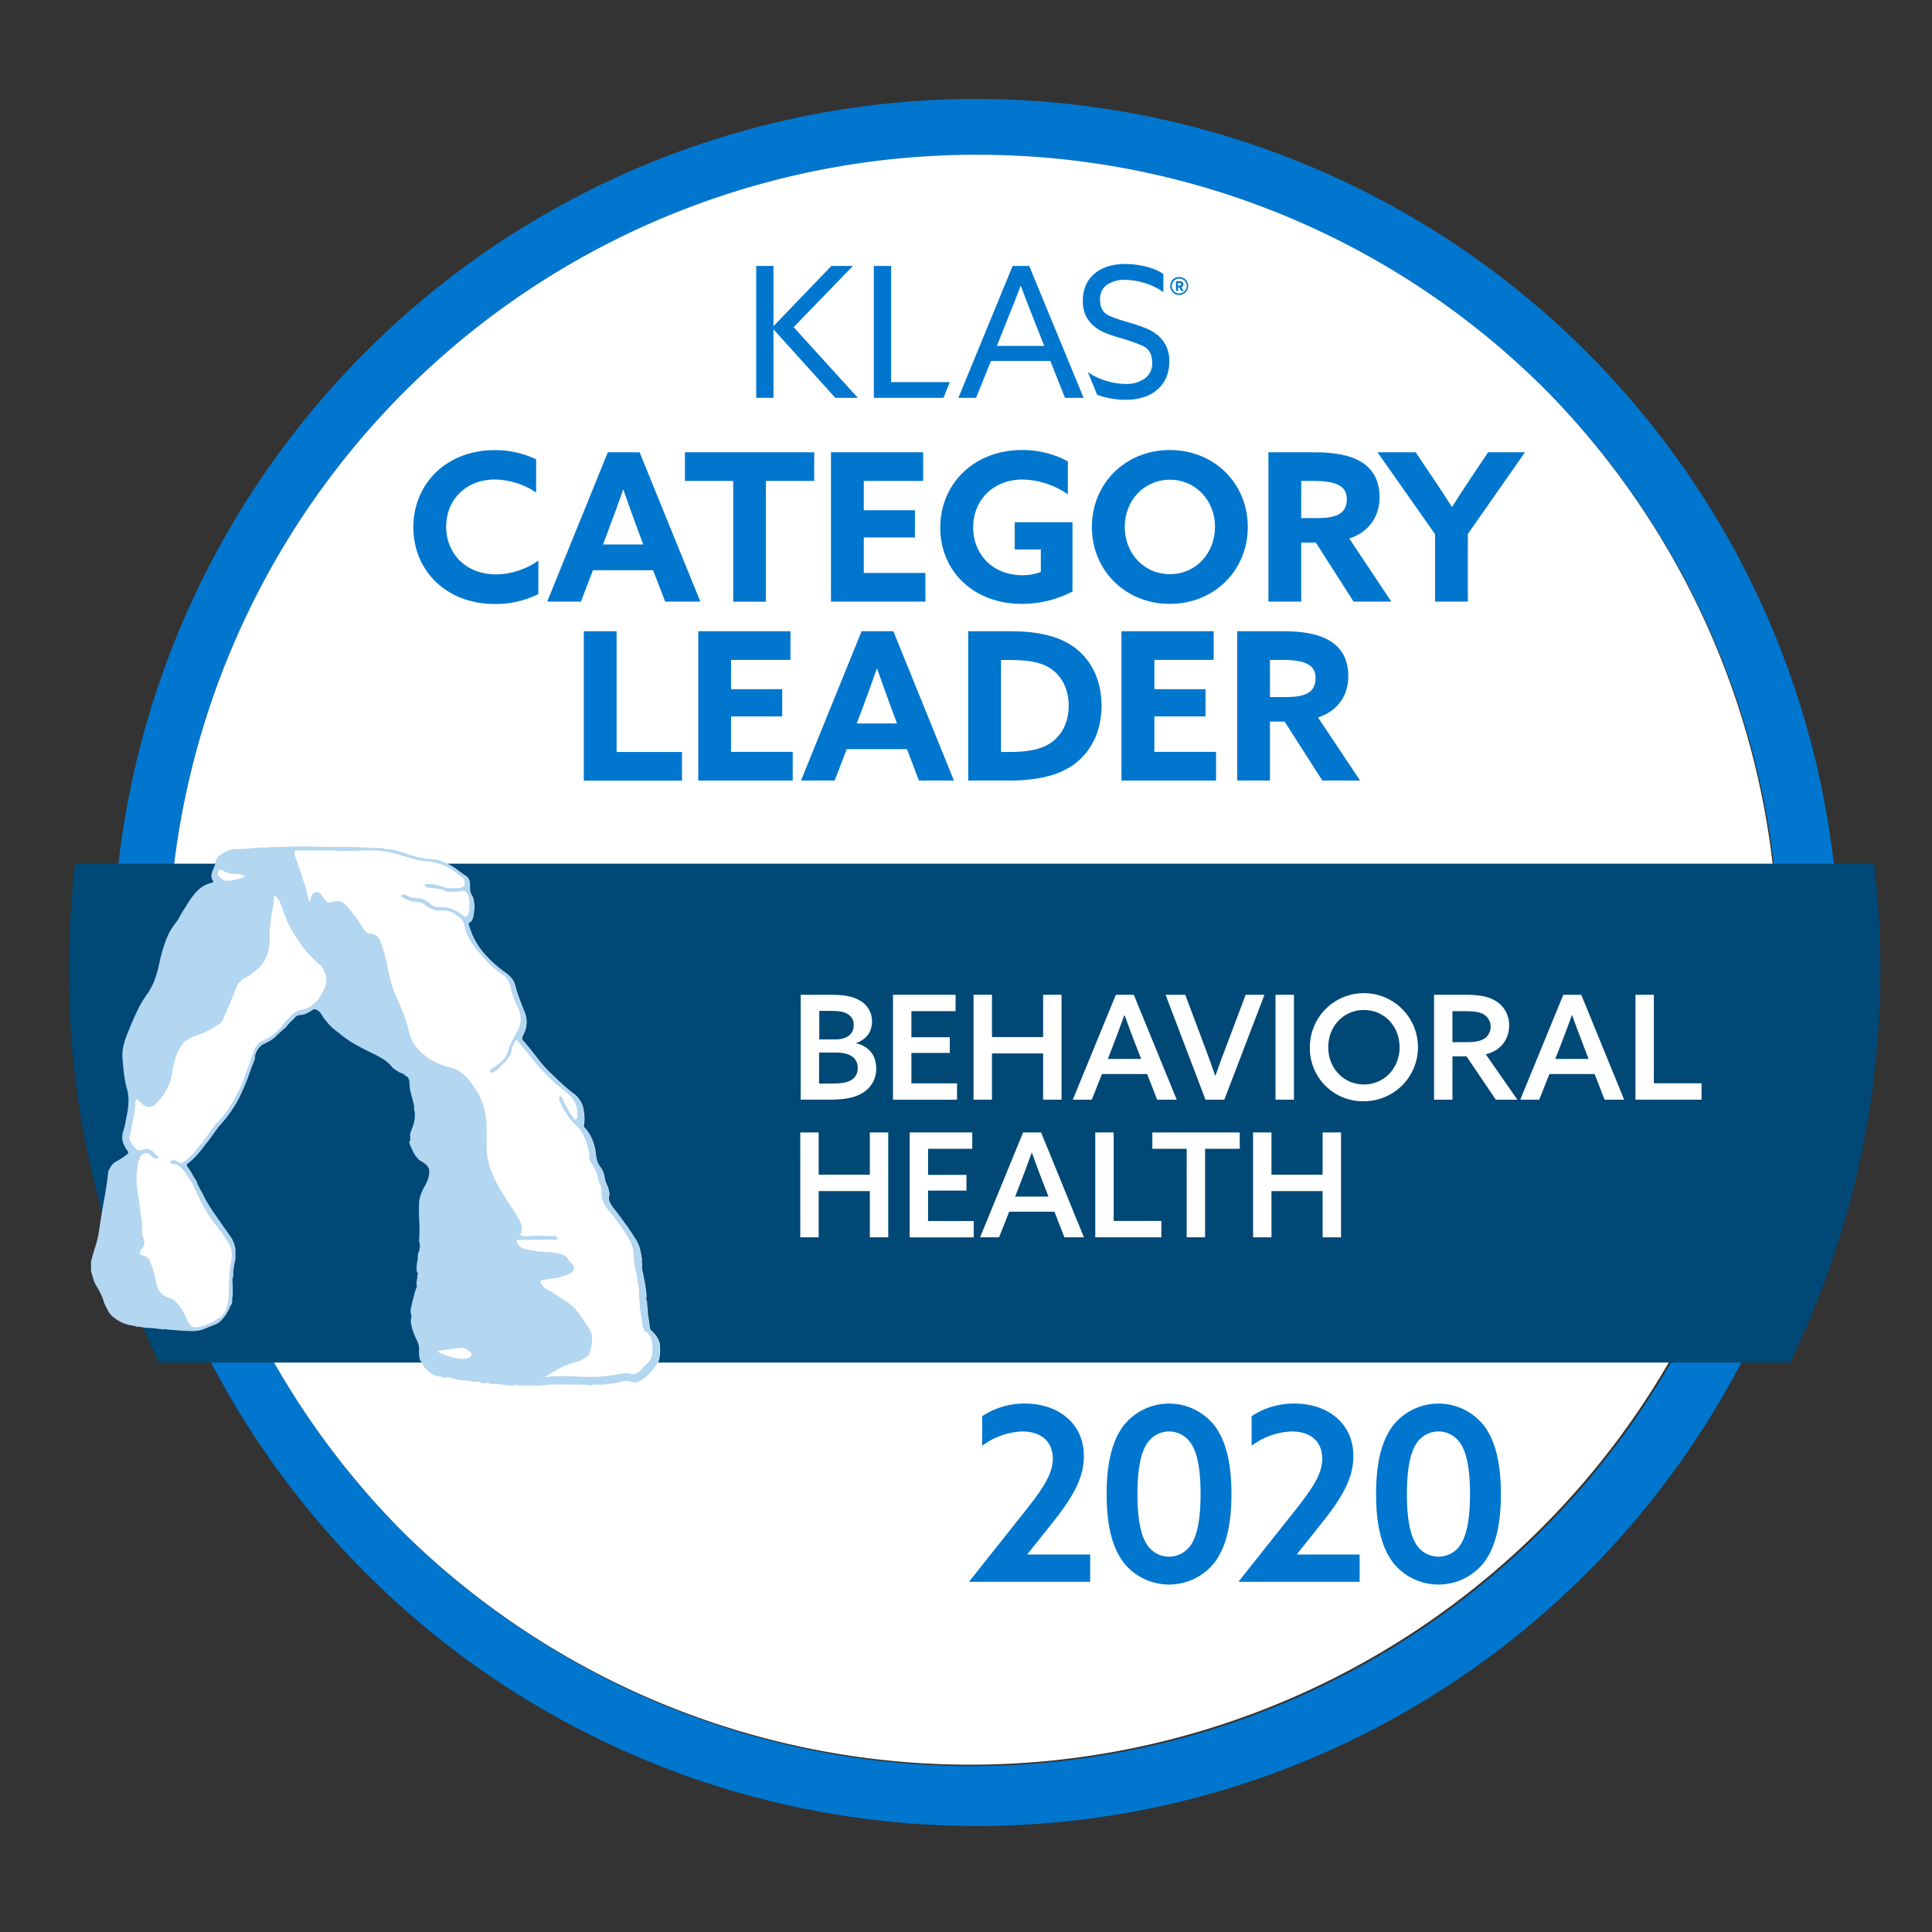 <svg xmlns="http://www.w3.org/2000/svg" viewBox="0 0 800 800"><rect x="0" y="0" width="800" height="800" fill="#333333" stroke="none"/><defs><style>.cls-1,.cls-4{fill:#0076ce;}.cls-2{fill:#fff;}.cls-3{fill:#004876;}.cls-4{opacity:0.3;}</style></defs><title>2020-category-leader-behavioral-health</title><g id="Layer_1" data-name="Layer 1"><path class="cls-1" d="M404.08,756.1A357.6,357.6,0,0,1,264.92,69.18,357.6,357.6,0,0,1,543.25,728,355.44,355.44,0,0,1,404.08,756.1Zm0-692a334.51,334.51,0,0,0-236.53,571A334.51,334.51,0,0,0,640.62,162.06,332.34,332.34,0,0,0,404.08,64.08Z"/><path class="cls-2" d="M404.08,64.08a334.51,334.51,0,0,0-236.53,571A334.51,334.51,0,0,0,640.62,162.06,332.34,332.34,0,0,0,404.08,64.08Z"/><path class="cls-1" d="M320.28,110.13v24.7l.12.12,23.84-24.82h8.92l-24.53,25.33,26.59,29.28H345.9l-25.5-28.25-.12.12v28.13h-7.15V110.13ZM369,158.22V110.13h-7.15v54.61h28.82l2.63-6.52Zm57.17-48.09,22.53,54.61H441l-6.06-15.27H410.33l-6.17,15.27h-7.32l22.47-54.61Zm-13.38,33.11H432.4l-4.46-11.32q-1.31-3.27-2.63-6.69t-2.57-6.81h-.17q-1.26,3.38-2.6,6.81t-2.77,6.92Zm46.72-12.41q-4-1.65-4-6.75a7,7,0,0,1,2.92-6.2,12.84,12.84,0,0,1,7.49-2,28.72,28.72,0,0,1,7.8,1.23,26.4,26.4,0,0,1,8,3.86v-7.55a23.49,23.49,0,0,0-7.55-3.11,35.65,35.65,0,0,0-8.12-1,24.21,24.21,0,0,0-7.26,1,16.21,16.21,0,0,0-5.58,3,13.12,13.12,0,0,0-3.57,4.77,15.82,15.82,0,0,0-1.26,6.49,13.72,13.72,0,0,0,1.29,6.26,13.17,13.17,0,0,0,3.4,4.29,17.93,17.93,0,0,0,4.86,2.83q2.75,1.08,5.6,1.89a82.61,82.61,0,0,1,9.47,3.28c2.72,1.17,4.09,3.5,4.09,7a7.64,7.64,0,0,1-3.09,6.66,13.37,13.37,0,0,1-7.95,2.2,29,29,0,0,1-7.66-1.17,26.06,26.06,0,0,1-7.95-3.75l3.89,9.44a34.86,34.86,0,0,0,5.86,1.54,33.38,33.38,0,0,0,5.75.52,25.15,25.15,0,0,0,7.49-1.06,16.27,16.27,0,0,0,5.77-3.12,13.85,13.85,0,0,0,3.69-5,16.43,16.43,0,0,0,1.29-6.69,14.18,14.18,0,0,0-1.35-6.52,13.74,13.74,0,0,0-3.54-4.43,18.92,18.92,0,0,0-5.06-2.92c-1.91-.74-3.83-1.4-5.78-2A75.1,75.1,0,0,1,459.51,130.83Z"/><path class="cls-1" d="M488.33,114.7a3.72,3.72,0,1,1-3.76,3.72A3.64,3.64,0,0,1,488.33,114.7Zm0,6.8a3.08,3.08,0,1,0-3.08-3.08A3,3,0,0,0,488.33,121.5Zm0-2.5h-.52v1.44h-.86v-4h1.5a1.36,1.36,0,0,1,1.54,1.3,1.2,1.2,0,0,1-.82,1.16l1,1.58h-1Zm0-.68c.46,0,.74-.18.74-.58s-.28-.58-.74-.58h-.56v1.16Z"/><path class="cls-1" d="M222.91,246a39.66,39.66,0,0,1-18.11,4.1c-19.9,0-33.64-13.75-33.64-31.77s13.74-31.94,33.64-31.94A39.66,39.66,0,0,1,222,190.19v13.75a31.38,31.38,0,0,0-17.08-5.38c-12,0-20.16,8.36-20.16,19.55,0,11,8,19.73,20.67,19.73a31.09,31.09,0,0,0,17.51-5.72Z"/><path class="cls-1" d="M251.69,187.28h13.15L290,249.11H275.43l-5-13H245.54l-5,13H226.58Zm-2,38.18h16.66l-2.57-6.92c-1.79-4.87-4-11-5.63-15.71H258c-1.63,4.69-3.85,10.84-5.81,16Z"/><path class="cls-1" d="M303.61,199.15h-20V187.28h53.54v11.87h-20v50H303.61Z"/><path class="cls-1" d="M344.09,187.28h38.17v11.87H357.67v12.13h21.18v11.27H357.67v14.69H383.2v11.87H344.09Z"/><path class="cls-1" d="M444.09,244.93a45.22,45.22,0,0,1-21,5.12c-19.82,0-33.74-13.41-33.74-31.6s14.09-32.11,33.82-32.11a39.49,39.49,0,0,1,19,4.7V204.7a34,34,0,0,0-18.7-6.14c-12.47,0-20.5,8.79-20.5,19.81,0,10.76,7.69,19.81,20.41,19.81a20.34,20.34,0,0,0,7.6-1.37v-9.3H420.18V216.23h23.91Z"/><path class="cls-1" d="M452.12,218.2c0-18,13.92-31.86,32.28-31.86s32.28,13.84,32.28,31.86-13.92,31.85-32.28,31.85S452.12,236.22,452.12,218.2Zm51,0c0-10.93-8-19.56-18.7-19.56s-18.7,8.63-18.7,19.56,8,19.55,18.7,19.55S503.1,229.13,503.1,218.2Z"/><path class="cls-1" d="M525.23,187.28h19.38c7.34,0,14.26,1,19.21,4.1,4.53,2.82,7.43,7.43,7.43,14.52,0,7.94-4.35,14.43-12.55,17.08l17.42,26.13H560.49l-15.62-24.42H538.8v24.42H525.23Zm20.41,27.25c3.67,0,6.49-.43,8.54-1.46,2.3-1.19,3.5-3.24,3.5-6.23s-1-4.78-3.5-6.06c-2.14-1.11-5.47-1.63-10.17-1.63H538.8v15.38Z"/><path class="cls-1" d="M594.23,221.19,570.4,187.28h15.8l7.52,11.19c2.39,3.5,5,7.6,7.43,11.36h.17c2.39-3.76,4.86-7.6,7.43-11.45l7.43-11.1h15.28L607.81,221.1v28H594.23Z"/><path class="cls-1" d="M241.74,261.38h13.58v50h27.07v11.87H241.74Z"/><path class="cls-1" d="M289.14,261.38h38.17v11.87h-24.6v12.13h21.18v11.27H302.71v14.69h25.54v11.87H289.14Z"/><path class="cls-1" d="M356.77,261.38h13.15L395,323.21H380.51l-4.95-13H350.62l-5,13H331.67Zm-2,38.18h16.65l-2.56-6.92c-1.79-4.87-4-11-5.64-15.71h-.17c-1.62,4.69-3.84,10.84-5.81,16.05Z"/><path class="cls-1" d="M400.92,261.38h17.34c11,0,19.56,1.8,26,6.24,7.6,5.29,11.87,14,11.87,24.59,0,9.74-3.67,18-10.25,23.4-6.32,5.12-15.2,7.6-28.18,7.6H400.92Zm17.34,50c8.8,0,14.43-1.54,18.27-4.87,3.68-3.16,6-8.11,6-14.26,0-6.49-2.56-11.95-7.17-15.2-4.36-3.07-10.25-3.76-17.17-3.76H414.5v38.09Z"/><path class="cls-1" d="M464.38,261.38h38.17v11.87H478v12.13h21.18v11.27H478v14.69h25.54v11.87H464.38Z"/><path class="cls-1" d="M512.29,261.38h19.38c7.35,0,14.26,1,19.21,4.1,4.53,2.82,7.43,7.43,7.43,14.52,0,7.94-4.35,14.43-12.55,17.08l17.42,26.13H547.55l-15.62-24.42h-6.07v24.42H512.29Zm20.41,27.25c3.67,0,6.49-.43,8.54-1.46,2.3-1.19,3.5-3.24,3.5-6.23s-1-4.78-3.5-6.06c-2.14-1.11-5.47-1.63-10.17-1.63h-5.21v15.38Z"/><path class="cls-3" d="M778.61,401.42A376.64,376.64,0,0,0,776,357.64H31.08a376.64,376.64,0,0,0-2.58,43.78A370.78,370.78,0,0,0,65.9,564.21H741.21A370.78,370.78,0,0,0,778.61,401.42Z"/><path class="cls-2" d="M273.23,556.66a.54.54,0,0,0-.11-.56,9.48,9.48,0,0,0-1.24-2.7,18.76,18.76,0,0,0-1.91-2.25,1.43,1.43,0,0,1-.68-.67,2,2,0,0,1-.22-.9c-.15-1.35-.34-2.66-.56-3.93a22.21,22.21,0,0,1-.34-3.94.5.5,0,0,1-.11-.56,1.06,1.06,0,0,0-.12-.79V539a1.81,1.81,0,0,1-.33-1.35,8.78,8.78,0,0,0,.11-1.35l-.45-3.59a30.38,30.38,0,0,0-.68-3.6c-.15-.9-.33-1.84-.56-2.81a7.26,7.26,0,0,1-.11-2.81,2.71,2.71,0,0,1-.11-1.35,3,3,0,0,0-.11-1.35,27.57,27.57,0,0,0-.79-4,14.28,14.28,0,0,0-1.91-4c-1.21-1.94-2.48-3.86-3.83-5.73s-2.77-3.79-4.27-5.74a17.6,17.6,0,0,1-2.25-3.26,4.53,4.53,0,0,1-.22-3.71,1.06,1.06,0,0,0-.11-.45.92.92,0,0,1-.12-.45,9.55,9.55,0,0,0-.9-2.92,9.47,9.47,0,0,1-.9-2.92,12,12,0,0,0-.67-2.48,9.13,9.13,0,0,0-1.35-2.25,6.39,6.39,0,0,1-1-1.91,13.91,13.91,0,0,1-.56-2.36,22.22,22.22,0,0,0-1.35-6.18,16.78,16.78,0,0,0-3.38-5.51,1.37,1.37,0,0,1-.33-.56,1,1,0,0,1,.11-.79,19.08,19.08,0,0,0-.45-7.2,10.64,10.64,0,0,0-4.27-5.84c-1.5-1.2-3-2.44-4.39-3.71s-2.81-2.59-4.16-3.94a53.05,53.05,0,0,1-6.18-6.86q-2.82-3.71-5.74-7.08a1.3,1.3,0,0,1-.45-.9,3.65,3.65,0,0,1,.23-1.12,10.93,10.93,0,0,0,.67-10.12Q216,416,215,413.31a48.66,48.66,0,0,1-1.69-5.4,7.7,7.7,0,0,0-1.35-2.7A17,17,0,0,0,209.7,403a50.61,50.61,0,0,1-9.22-8.2,30.36,30.36,0,0,1-6.07-10.91c-.15-.45-.26-.82-.34-1.12s.12-.6.57-.9a2.32,2.32,0,0,0,.9-1q.21-.56.45-1.23c.14-1.05.29-2.1.44-3.15a7.49,7.49,0,0,0-.22-3.15,4.1,4.1,0,0,0-.34-1.68,9.31,9.31,0,0,0-.78-1.47,10.61,10.61,0,0,1-.34-1.12,4.54,4.54,0,0,1-.11-1.13c0-.89,0-1.79-.12-2.69a3.62,3.62,0,0,0-1.46-2.48,23.59,23.59,0,0,1-2-1.35l-1.8-1.35a25.32,25.32,0,0,0-3.82-2.36,31.57,31.57,0,0,0-4-1.68c-1.05-.15-2-.26-2.93-.34s-1.87-.19-2.92-.34a39.43,39.43,0,0,1-5.51-1.35c-1.87-.59-3.71-1.2-5.51-1.8a16.23,16.23,0,0,0-1.8-.33,4.35,4.35,0,0,1-1.34-.34h-1.58a1.88,1.88,0,0,1-.9-.23,7.91,7.91,0,0,0-1.8-.22h-4.27a7,7,0,0,0-1.69-.23h-1.46c-2.25-.14-4.42-.22-6.52-.22h-6.3q-3.6,0-7.08-.11t-7.08-.12c-2,.16-4,.23-6.19.23s-4.31.08-6.41.22a54.05,54.05,0,0,0-6.07.34,51.79,51.79,0,0,1-6.07.34,9.1,9.1,0,0,0-3.26.56,15,15,0,0,0-2.81,1.46,6.2,6.2,0,0,0-1.8,1.58,5.08,5.08,0,0,0-.9,2.25l-.45,1.35L88.27,360a7.69,7.69,0,0,0-.67,2.14,3.3,3.3,0,0,0,.45,2.36c.3.3.37.53.22.68a2.58,2.58,0,0,1-.67.45,10.88,10.88,0,0,0-4,1.68,13.55,13.55,0,0,0-3.15,3,29.59,29.59,0,0,0-2,2.7c-.6.9-1.2,1.87-1.8,2.92a31.06,31.06,0,0,0-2.14,3.49A18.84,18.84,0,0,1,72.08,383a27.87,27.87,0,0,0-3.6,7,73.69,73.69,0,0,0-2.25,7.65,54.3,54.3,0,0,1-1.79,7,29.41,29.41,0,0,1-3.15,6.52,42.25,42.25,0,0,0-4.61,7.76Q54.76,423,53,427.48a29.28,29.28,0,0,0-1.8,5.28,18.38,18.38,0,0,0-.45,5.73c.15,1.95.34,3.87.56,5.74a55.21,55.21,0,0,0,1,5.73,17,17,0,0,1,.9,5.4,28.83,28.83,0,0,1-.45,5.17c-.3,1.5-.56,2.89-.78,4.16a28.27,28.27,0,0,1-1,3.94,7.15,7.15,0,0,0-.11,4.16,11.62,11.62,0,0,0,1.91,3.71c.3.45.41.75.34.9a3.35,3.35,0,0,1-.56.67c-.6.45-1.24.9-1.91,1.35s-1.39.9-2.14,1.35a5.05,5.05,0,0,0-2.36,1.91A14.23,14.23,0,0,0,44.87,485q-.67,6.07-1.8,12.15t-2,12.14a37.86,37.86,0,0,1-1.46,6.52q-1,3.15-1.91,6.52v4.27c0,.16,0,.23.11.23s.11.08.11.22c.3,1,.6,2.07.9,3a10.67,10.67,0,0,0,1.35,2.81c.6,1,1.16,2.1,1.69,3.15a16.67,16.67,0,0,1,1.23,3.37A34.65,34.65,0,0,0,45,543.17,8.33,8.33,0,0,0,47.8,546a14.35,14.35,0,0,0,3.59,2,15.87,15.87,0,0,0,3.83.9.89.89,0,0,0,.67.22.91.91,0,0,1,.67.23h1.35a2.25,2.25,0,0,0,1,.22,2.24,2.24,0,0,1,1,.23,33.51,33.51,0,0,1,3.93.22l3.94.45c.3-.15.52-.19.67-.11a1.52,1.52,0,0,0,.68.11l5.28.45c1.72.15,3.56.22,5.51.22a11.58,11.58,0,0,0,4.39-.78c1.27-.53,2.66-1.09,4.16-1.69A8.34,8.34,0,0,0,90,548a7.07,7.07,0,0,0,1.46-1.13,17.54,17.54,0,0,0,4-6.29,2,2,0,0,0,.56-1,5.54,5.54,0,0,0,.11-1v-.9a3.7,3.7,0,0,1,.23-1.12v-3.82a15.53,15.53,0,0,0-.11-1.8,4.76,4.76,0,0,1,.11-1.8,4.22,4.22,0,0,0,.22-1.24v-1.8a1.9,1.9,0,0,1,.23-.79,8.73,8.73,0,0,1,.33-2.47,7.63,7.63,0,0,0,.34-2.25V518.1a8.16,8.16,0,0,0-.45-2.81,25,25,0,0,0-1.12-2.59c-.45-.6-.9-1.23-1.35-1.91s-.9-1.31-1.35-1.91q-2.7-3.83-5.17-7.42a56.69,56.69,0,0,1-4.5-7.87,14.82,14.82,0,0,1-.9-1.58,15.65,15.65,0,0,0-.9-1.57,2.13,2.13,0,0,0-.22-.9q-.24-.45-.45-.9a30.3,30.3,0,0,1-1.69-2.81,18.4,18.4,0,0,0-1.69-2.59c-.3-.45-.41-.78-.33-1a1,1,0,0,1,.56-.56,5.88,5.88,0,0,1,.67-.56,9.09,9.09,0,0,0,.9-.79,24.72,24.72,0,0,0,3-3.15c1-1.2,1.91-2.39,2.81-3.6a37.37,37.37,0,0,0,2.58-3.37c.83-1.2,1.69-2.39,2.59-3.6a58.18,58.18,0,0,0,5.4-6.74,47.56,47.56,0,0,0,4.27-7.65c1-2.25,2-4.53,2.81-6.86s1.69-4.61,2.59-6.86v-.9a7.94,7.94,0,0,1,.9-2.58,7,7,0,0,1,1.8-2.14,11.6,11.6,0,0,1,1.34-.78l1.58-.79a12.67,12.67,0,0,0,3.26-2.36c1-1,2-1.91,3-2.81a1.76,1.76,0,0,1,.46-.34,1.8,1.8,0,0,0,.44-.34q.67-.9,1.47-1.8a11.26,11.26,0,0,1,1.68-1.57,5.29,5.29,0,0,1,1-1.13,4,4,0,0,1,1.47-.67,6.84,6.84,0,0,0,2.81-.56,18.21,18.21,0,0,0,2.58-1.46,1.07,1.07,0,0,1,1-.34,11.73,11.73,0,0,1,1.23.34l.9.9a4,4,0,0,1,.68.89,23.65,23.65,0,0,0,3.14,4.16,25.81,25.81,0,0,0,4.05,3.49,41.92,41.92,0,0,0,6.75,4.72c2.39,1.35,4.87,2.63,7.42,3.83,1.5.75,2.92,1.53,4.27,2.36a13.34,13.34,0,0,1,3.6,3.26,8.55,8.55,0,0,0,1.57,1.23l1.58,1a5.3,5.3,0,0,1,1.46.56,5.18,5.18,0,0,1,1,.79,2.51,2.51,0,0,1,1.24,1.23,4.36,4.36,0,0,1,.34,1.69,16.75,16.75,0,0,0,.67,4.61c.45,1.57.82,3.11,1.12,4.61a.66.66,0,0,1,.23.45v.22a1.25,1.25,0,0,0-.11.9,3.41,3.41,0,0,1,.11.68,3.48,3.48,0,0,1,.22,1v.79a13.66,13.66,0,0,1-.33,3,18.41,18.41,0,0,1-1,3A5.76,5.76,0,0,1,170,469a1.94,1.94,0,0,0-.11,1.47v1.8a1.08,1.08,0,0,0-.34,1,4.28,4.28,0,0,0,.34,1c.3.75.6,1.43.9,2l.9,1.8c.45.6.9,1.17,1.35,1.69a4.37,4.37,0,0,0,1.8,1.23,6.28,6.28,0,0,0,1.12.9A4.34,4.34,0,0,1,177.1,483q.21.45.45.9a2.63,2.63,0,0,1,.22,1.12,9.23,9.23,0,0,1-.45,2.93,19.91,19.91,0,0,1-1.12,2.69,21.48,21.48,0,0,0-1.92,3.94,13.36,13.36,0,0,0-.78,4.61v5c.15,1.65.22,3.26.22,4.83s-.07,3.19-.22,4.84a4.76,4.76,0,0,1,.34,2.24c-.08.76-.19,1.51-.34,2.25a1.84,1.84,0,0,0-.34.45,1,1,0,0,0-.11.45,19,19,0,0,1-.34,3.6,11.76,11.76,0,0,0-.11,3.6.45.45,0,0,0,.11.34l.34.33v.45a.68.68,0,0,0-.23.45,11.37,11.37,0,0,1-.22,2.25,5.68,5.68,0,0,0,0,2.25v.45a12.42,12.42,0,0,0-1,2.81c-.23,1-.49,2-.79,3-.15.75-.34,1.57-.56,2.47a6.48,6.48,0,0,0-.12,2.7,4,4,0,0,1,.23,1.24,2.24,2.24,0,0,1-.23,1,14.3,14.3,0,0,0,.79,4.72,39.37,39.37,0,0,0,1.91,4.5l.45,1.35a5,5,0,0,1,.23,1.57v2.25a6.18,6.18,0,0,0,.78,3.15c.53.9,1.09,1.8,1.69,2.7A13.31,13.31,0,0,0,178.9,569a6.41,6.41,0,0,0,3.59,1,.21.21,0,0,1,.23.23,4.13,4.13,0,0,0,1,.34,3.55,3.55,0,0,0,1.46-.12,1,1,0,0,1,.79-.11,8.51,8.51,0,0,1,.79.34H187a1.79,1.79,0,0,0,.79.22.77.77,0,0,1,.56.23,2.73,2.73,0,0,1,.67.11,3.41,3.41,0,0,0,.68.11,3.48,3.48,0,0,1,.9.12,4,4,0,0,0,.9.11,3.47,3.47,0,0,1,.9.11,3.89,3.89,0,0,0,.9.11h.9a2.07,2.07,0,0,1,.9.23,2.33,2.33,0,0,1,.78.11,2.69,2.69,0,0,0,.79.11H198a2.42,2.42,0,0,1,1.35.45,7.6,7.6,0,0,1,1.12.11,2.71,2.71,0,0,0,1.35-.11h.45a1.5,1.5,0,0,0,.56.34,2.69,2.69,0,0,0,.79.11h1.91a10.92,10.92,0,0,1,2.14.23,23.55,23.55,0,0,0,2.36.33c.82.08,1.69.12,2.59.12a4,4,0,0,1,2.69,0h2a1.3,1.3,0,0,1,.9-.12,2.87,2.87,0,0,0,.67.12h1.13a1,1,0,0,1,.78-.12,2.39,2.39,0,0,0,.79.12q1.57,0,3.15-.12c1-.07,2.17-.19,3.37-.33H238a6.44,6.44,0,0,1,1.12.11,1.92,1.92,0,0,0,1.12-.11h1.24a4.6,4.6,0,0,1,1.46.22,8.78,8.78,0,0,1,1.35.11,1.22,1.22,0,0,0,1.13-.33,33,33,0,0,0,6.07-.12,52.09,52.09,0,0,0,5.84-1,13.7,13.7,0,0,1,1.92-.33,5.26,5.26,0,0,1,1.91.11,4.45,4.45,0,0,0,4.05-.11,30.43,30.43,0,0,0,3.14-2.37,7,7,0,0,0,.57-.67,2.06,2.06,0,0,1,.78-.67c.75-.9,1.46-1.84,2.14-2.82a7.59,7.59,0,0,0,1.24-3.48,1.1,1.1,0,0,0,.11-.79.5.5,0,0,1,.11-.56v-3.37A.51.51,0,0,1,273.23,556.66Z"/><path class="cls-4" d="M273.07,556.64a.55.55,0,0,0-.11-.57,9.41,9.41,0,0,0-1.24-2.69,17.32,17.32,0,0,0-1.91-2.25,1.38,1.38,0,0,1-.67-.68,1.83,1.83,0,0,1-.23-.9c-.15-1.34-.34-2.65-.56-3.93a22,22,0,0,1-.34-3.93.5.5,0,0,1-.11-.56,1.1,1.1,0,0,0-.11-.79V539a1.82,1.82,0,0,1-.34-1.35,8.78,8.78,0,0,0,.11-1.35l-.45-3.59a30.34,30.34,0,0,0-.67-3.6c-.15-.9-.34-1.83-.56-2.81a7.07,7.07,0,0,1-.12-2.81,2.71,2.71,0,0,1-.11-1.35,2.68,2.68,0,0,0-.11-1.34,26.32,26.32,0,0,0-.79-4,13.84,13.84,0,0,0-1.91-4Q261,509.78,259,507t-4.27-5.73A17.6,17.6,0,0,1,252.5,498a4.51,4.51,0,0,1-.22-3.7,1.06,1.06,0,0,0-.11-.45,1,1,0,0,1-.12-.45,9.79,9.79,0,0,0-.89-2.93,9.13,9.13,0,0,1-.9-2.92,11.89,11.89,0,0,0-.68-2.47,9,9,0,0,0-1.35-2.25,6.62,6.62,0,0,1-1-1.91,16.14,16.14,0,0,1-.56-2.36,22.3,22.3,0,0,0-1.35-6.18,16.81,16.81,0,0,0-3.37-5.5,1.47,1.47,0,0,1-.34-.57,1,1,0,0,1,.12-.78,19.5,19.5,0,0,0-.45-7.2,10.72,10.72,0,0,0-4.27-5.84c-1.5-1.2-3-2.43-4.39-3.71s-2.81-2.58-4.15-3.93a53.87,53.87,0,0,1-6.19-6.86q-2.81-3.7-5.73-7.08a1.26,1.26,0,0,1-.45-.89,3.76,3.76,0,0,1,.23-1.13,10.91,10.91,0,0,0,.67-10.11q-1.12-2.7-2.13-5.4a47.85,47.85,0,0,1-1.69-5.39,7.61,7.61,0,0,0-1.35-2.7,16.93,16.93,0,0,0-2.24-2.25,50.61,50.61,0,0,1-9.22-8.2,30.32,30.32,0,0,1-6.07-10.9c-.15-.45-.26-.82-.33-1.12s.11-.6.56-.9a2.29,2.29,0,0,0,.9-1l.45-1.24q.21-1.58.45-3.15a7.62,7.62,0,0,0-.23-3.14,4.18,4.18,0,0,0-.34-1.69,8.84,8.84,0,0,0-.78-1.46c-.15-.45-.27-.82-.34-1.12a4.54,4.54,0,0,1-.11-1.13c0-.9,0-1.79-.12-2.69a3.64,3.64,0,0,0-1.46-2.48c-.75-.45-1.42-.9-2-1.34l-1.8-1.35a24.53,24.53,0,0,0-3.82-2.36,30.16,30.16,0,0,0-4-1.69c-1-.15-2-.26-2.93-.34s-1.87-.18-2.92-.33a39.3,39.3,0,0,1-5.5-1.35c-1.88-.6-3.71-1.2-5.51-1.8a16.27,16.27,0,0,0-1.8-.34,4.26,4.26,0,0,1-1.35-.33h-1.57a2,2,0,0,1-.9-.23,7.39,7.39,0,0,0-1.8-.22h-4.27a7,7,0,0,0-1.68-.23h-1.46q-3.37-.22-6.52-.22h-6.29q-3.6,0-7.08-.11t-7.08-.12q-2.92.22-6.19.23t-6.4.22a51.79,51.79,0,0,0-6.07.34,54.05,54.05,0,0,1-6.07.34,9.14,9.14,0,0,0-3.26.56,14.18,14.18,0,0,0-2.81,1.46A6.28,6.28,0,0,0,90,355.14a5,5,0,0,0-.9,2.25l-.45,1.35-.45,1.35a8,8,0,0,0-.68,2.13,3.3,3.3,0,0,0,.45,2.36c.3.3.38.53.23.68a2.66,2.66,0,0,1-.68.45,10.83,10.83,0,0,0-4,1.68,13.55,13.55,0,0,0-3.15,3,30,30,0,0,0-2,2.69c-.6.9-1.2,1.88-1.8,2.92a30.48,30.48,0,0,0-2.13,3.49A19,19,0,0,1,72,383a27.87,27.87,0,0,0-3.6,7,73.52,73.52,0,0,0-2.25,7.64,52.73,52.73,0,0,1-1.8,7,28.93,28.93,0,0,1-3.14,6.52,41.84,41.84,0,0,0-4.61,7.75q-1.91,4.17-3.71,8.65a29.12,29.12,0,0,0-1.8,5.29,18.33,18.33,0,0,0-.45,5.73q.22,2.93.57,5.73a53.1,53.1,0,0,0,1,5.73,17.21,17.21,0,0,1,.9,5.39,28.75,28.75,0,0,1-.45,5.17c-.3,1.5-.57,2.89-.79,4.16a26.75,26.75,0,0,1-1,3.93,7.15,7.15,0,0,0-.11,4.16,11.51,11.51,0,0,0,1.91,3.71q.45.67.33.9a3,3,0,0,1-.56.67c-.6.45-1.23.9-1.91,1.35s-1.39.9-2.13,1.35a5.05,5.05,0,0,0-2.36,1.91,14.23,14.23,0,0,0-1.24,2.36q-.67,6.07-1.8,12.14t-2,12.13a37.65,37.65,0,0,1-1.46,6.52c-.68,2.1-1.31,4.27-1.91,6.52v4.27c0,.15,0,.22.11.22s.11.08.11.23q.45,1.57.9,3a10.67,10.67,0,0,0,1.35,2.81c.6,1.05,1.16,2.1,1.69,3.15A16.67,16.67,0,0,1,43,539.44a34.65,34.65,0,0,0,1.91,3.71A8.48,8.48,0,0,0,47.75,546a14.52,14.52,0,0,0,3.6,2,15.79,15.79,0,0,0,3.82.9.91.91,0,0,0,.67.23.93.93,0,0,1,.68.22h1.35a2.21,2.21,0,0,0,1,.22,2.24,2.24,0,0,1,1,.23,35.82,35.82,0,0,1,3.93.22c1.27.16,2.59.31,3.94.45a.84.84,0,0,1,.67-.11,1.48,1.48,0,0,0,.67.11l5.29.45c1.72.15,3.55.23,5.5.23a11.3,11.3,0,0,0,4.38-.79l4.16-1.68a8.12,8.12,0,0,0,1.46-.68,6.82,6.82,0,0,0,1.47-1.12,17.69,17.69,0,0,0,2.35-2.92,17.22,17.22,0,0,0,1.69-3.38,1.86,1.86,0,0,0,.56-1,4.78,4.78,0,0,0,.11-1v-.9a3.7,3.7,0,0,1,.23-1.12V532.7a15.53,15.53,0,0,0-.11-1.8,4.76,4.76,0,0,1,.11-1.8,3.91,3.91,0,0,0,.22-1.23v-1.8a1.82,1.82,0,0,1,.23-.79,8.38,8.38,0,0,1,.34-2.47,8,8,0,0,0,.33-2.25v-2.47a8.2,8.2,0,0,0-.45-2.81,24,24,0,0,0-1.12-2.58c-.45-.6-.9-1.24-1.35-1.91s-.9-1.32-1.35-1.92q-2.69-3.81-5.17-7.41a56.66,56.66,0,0,1-4.49-7.87,14.6,14.6,0,0,1-.9-1.57,14.82,14.82,0,0,0-.9-1.58,2.12,2.12,0,0,0-.22-.89q-.24-.45-.45-.9c-.6-.9-1.17-1.84-1.69-2.81a17.31,17.31,0,0,0-1.69-2.59c-.3-.45-.41-.78-.33-1a1,1,0,0,1,.56-.56,5.88,5.88,0,0,1,.67-.56,9.09,9.09,0,0,0,.9-.79,24.08,24.08,0,0,0,3-3.15q1.45-1.79,2.81-3.59a38.84,38.84,0,0,0,2.58-3.37c.82-1.2,1.69-2.4,2.59-3.6a60.07,60.07,0,0,0,5.39-6.74,47.89,47.89,0,0,0,4.27-7.64c1-2.25,2-4.53,2.81-6.86s1.69-4.61,2.58-6.85v-.9a8.24,8.24,0,0,1,.9-2.59,7.05,7.05,0,0,1,1.8-2.13,13.51,13.51,0,0,1,1.35-.79l1.57-.79a12.06,12.06,0,0,0,3.26-2.36c1-1,2-1.91,3-2.81a1.73,1.73,0,0,1,.45-.33,2.42,2.42,0,0,0,.45-.34c.45-.6.93-1.2,1.46-1.8a11.26,11.26,0,0,1,1.68-1.57,5,5,0,0,1,1-1.12,3.81,3.81,0,0,1,1.46-.68,6.62,6.62,0,0,0,2.81-.56,17.75,17.75,0,0,0,2.59-1.46,1.08,1.08,0,0,1,1-.34,11.86,11.86,0,0,1,1.24.34q.43.45.9.9a3.75,3.75,0,0,1,.67.9,23.51,23.51,0,0,0,3.15,4.15,25.29,25.29,0,0,0,4,3.49,42.29,42.29,0,0,0,6.74,4.72q3.6,2,7.42,3.82,2.25,1.13,4.27,2.36a13.34,13.34,0,0,1,3.6,3.26,8.55,8.55,0,0,0,1.57,1.23l1.57,1a5.18,5.18,0,0,1,1.46.56,5.62,5.62,0,0,1,1,.78,2.55,2.55,0,0,1,1.23,1.24,4.18,4.18,0,0,1,.34,1.69,16.62,16.62,0,0,0,.67,4.6c.45,1.58.83,3.11,1.13,4.61a.68.68,0,0,1,.22.45v.22a1.25,1.25,0,0,0-.11.9,3.52,3.52,0,0,1,.11.68,3.57,3.57,0,0,1,.23,1v.79a13.66,13.66,0,0,1-.34,3,17.94,17.94,0,0,1-1,3,6.39,6.39,0,0,1-.56,1.24,1.86,1.86,0,0,0-.12,1.46v1.8a1.05,1.05,0,0,0-.33,1,3.74,3.74,0,0,0,.33,1c.3.75.6,1.43.9,2s.6,1.21.9,1.8.9,1.17,1.35,1.69a4.37,4.37,0,0,0,1.8,1.23,6.28,6.28,0,0,0,1.12.9A4.34,4.34,0,0,1,177,483q.21.45.45.9a2.63,2.63,0,0,1,.22,1.12,9.16,9.16,0,0,1-.45,2.92,20.58,20.58,0,0,1-1.12,2.7,21.05,21.05,0,0,0-1.91,3.93,13.13,13.13,0,0,0-.79,4.61v4.94c.15,1.66.23,3.26.23,4.84s-.08,3.18-.23,4.83a4.78,4.78,0,0,1,.34,2.25c-.08.75-.19,1.5-.34,2.24a2.42,2.42,0,0,0-.34.45,1.1,1.1,0,0,0-.11.45,19.08,19.08,0,0,1-.34,3.6,11.76,11.76,0,0,0-.11,3.6.45.45,0,0,0,.11.33l.34.34v.45a.64.64,0,0,0-.22.45,11.45,11.45,0,0,1-.23,2.25,5.63,5.63,0,0,0,0,2.24v.45a12.42,12.42,0,0,0-1,2.81c-.23,1-.49,2-.79,3-.15.75-.33,1.57-.56,2.47a6.65,6.65,0,0,0-.11,2.7,3.91,3.91,0,0,1,.22,1.23,2.18,2.18,0,0,1-.22,1,14,14,0,0,0,.79,4.72,36.09,36.09,0,0,0,1.91,4.5q.21.68.45,1.35a5.26,5.26,0,0,1,.22,1.57v2.25a6,6,0,0,0,.79,3.14q.78,1.35,1.68,2.7a13.56,13.56,0,0,0,2.92,2.59,6.55,6.55,0,0,0,3.6,1c.15,0,.23.07.23.22a4,4,0,0,0,1,.34,3.7,3.7,0,0,0,1.46-.11,1,1,0,0,1,.78-.11,5.19,5.19,0,0,1,.79.33h.23a1.78,1.78,0,0,0,.78.23.75.75,0,0,1,.56.22,3.41,3.41,0,0,1,.68.11,2.87,2.87,0,0,0,.67.12,3.47,3.47,0,0,1,.9.11,4,4,0,0,0,.9.11,4,4,0,0,1,.9.11,3.48,3.48,0,0,0,.9.12h.9a2,2,0,0,1,.9.22,2.57,2.57,0,0,1,.78.11,2.39,2.39,0,0,0,.79.12h1.35a2.4,2.4,0,0,1,1.35.44,6.59,6.59,0,0,1,1.12.12,2.83,2.83,0,0,0,1.35-.12h.45a1.5,1.5,0,0,0,.56.34,2.4,2.4,0,0,0,.79.11h1.91a10.9,10.9,0,0,1,2.13.23c.75.15,1.54.26,2.36.34s1.69.11,2.59.11a4.25,4.25,0,0,1,1.35-.23,4.15,4.15,0,0,1,1.34.23h2a1.24,1.24,0,0,1,.9-.11,3.23,3.23,0,0,0,.67.11h1.12a1,1,0,0,1,.79-.11,2.69,2.69,0,0,0,.79.11c1,0,2.09,0,3.14-.11s2.17-.19,3.38-.34h9.88a6.54,6.54,0,0,1,1.13.11,1.77,1.77,0,0,0,1.12-.11h1.24a4.6,4.6,0,0,1,1.46.22,7.7,7.7,0,0,1,1.35.12,1.22,1.22,0,0,0,1.12-.34,33,33,0,0,0,6.07-.11,56.62,56.62,0,0,0,5.84-1,12.45,12.45,0,0,1,1.91-.34A5.25,5.25,0,0,1,261,572a4.45,4.45,0,0,0,4-.11,29.34,29.34,0,0,0,3.15-2.36c.14-.15.33-.38.56-.68a2.1,2.1,0,0,1,.79-.67c.74-.9,1.46-1.84,2.13-2.81a7.56,7.56,0,0,0,1.24-3.48,1.1,1.1,0,0,0,.11-.79.5.5,0,0,1,.11-.56V557.2A.5.5,0,0,1,273.07,556.64Zm-182.84-195c.15-.37.3-.79.45-1.24a.45.45,0,0,1,.68-.22,1.64,1.64,0,0,0,.67.22,8.76,8.76,0,0,0,3.71,1.35,33.48,33.48,0,0,0,3.93.23,1.4,1.4,0,0,0,1,.45,1.4,1.4,0,0,1,1,.45,20.36,20.36,0,0,1-4,1.34,18,18,0,0,1-4.05.45,2.34,2.34,0,0,1-1.57-.56q-.68-.56-1.35-1.23C90.23,362.4,90.08,362,90.23,361.61Zm44.17,47.65a35.15,35.15,0,0,1-2.36,4.16,9.58,9.58,0,0,1-1.13,1.34,14.61,14.61,0,0,1-1.57,1.35,5.82,5.82,0,0,1-2.14,1.35,14.37,14.37,0,0,1-2.58.68,5.62,5.62,0,0,0-2.81,1.23,17.53,17.53,0,0,0-2.36,2.36,10.58,10.58,0,0,0-2,2.14,20.3,20.3,0,0,1-2,2.36,15.29,15.29,0,0,1-3.59,3,34.42,34.42,0,0,1-4,2.14,5.63,5.63,0,0,0-1.23,1.12,15,15,0,0,0-1,1.35c-.89,2.4-1.76,4.76-2.58,7.08s-1.69,4.68-2.58,7.08a80.85,80.85,0,0,1-4.61,9.1,40.57,40.57,0,0,1-6.18,8c-1.35,1.65-2.63,3.34-3.82,5.06s-2.48,3.41-3.82,5.05a25.94,25.94,0,0,1-2.59,3,31.42,31.42,0,0,1-3.26,2.81c-.3.15-.64.3-1,.45s-.86,0-1.46-.45a8.63,8.63,0,0,0-1.12-.45,3.76,3.76,0,0,0-1.13-.23l-.67.34c-.15.08-.23.26-.23.56a.66.66,0,0,0,.23.45.64.64,0,0,0,.45.23,5.93,5.93,0,0,1,3.93,1.79,22.72,22.72,0,0,1,2.58,3.38,29.07,29.07,0,0,1,2.7,4.72q1.13,2.47,2.25,4.71,1.57,3.15,3.48,6.19a53.05,53.05,0,0,0,4.16,5.73l2.25,3.14a37,37,0,0,1,2,3.15A7.2,7.2,0,0,1,95.85,518a13.51,13.51,0,0,1,0,3.48,52.23,52.23,0,0,0-.9,7.08q-.23,3.71-.22,7.31a18.55,18.55,0,0,1-.23,2.81,17.18,17.18,0,0,1-.67,2.81,7.57,7.57,0,0,1-1.35,2.69,6.64,6.64,0,0,1-2.25,1.8,18.56,18.56,0,0,1-3.93,2.25,22,22,0,0,1-4.61,1.35,6.68,6.68,0,0,1-2.14-.23,4.28,4.28,0,0,1-1.46-1.57c-.6-1.2-1.12-2.32-1.57-3.37a16.88,16.88,0,0,0-1.8-3.15,13.25,13.25,0,0,0-2.36-2.58,7.52,7.52,0,0,0-3-1.46,8.31,8.31,0,0,1-2.59-1.69,7.79,7.79,0,0,1-1.68-2.81c-.45-1.8-.9-3.63-1.35-5.51a29.28,29.28,0,0,0-1.8-5.28,3.42,3.42,0,0,0-.9-1.23,3.79,3.79,0,0,0-1.12-.57c-1.35-.45-2.06-.78-2.14-1s.26-.93,1-2.13a3.44,3.44,0,0,0,1-2.14,4.9,4.9,0,0,0-.56-2.58,7.42,7.42,0,0,1-.34-1.35,6.44,6.44,0,0,1-.11-1.12,25.06,25.06,0,0,0-.34-6.19,54.34,54.34,0,0,1-.79-6.18,34.54,34.54,0,0,1-.67-4.15c-.15-1.43-.3-2.89-.45-4.39a33.51,33.51,0,0,1,.22-3.93q.23-1.9.45-3.93a2.66,2.66,0,0,0,.45-.68,2,2,0,0,0,.23-.9,3.26,3.26,0,0,1,2.24-2,3,3,0,0,1,2.7,1.35,3.28,3.28,0,0,0,.9.67,2,2,0,0,0,.9.23h.45a.66.66,0,0,0,.45-.23c.15-.3.18-.48.11-.56a3.57,3.57,0,0,0-.56-.34,3.89,3.89,0,0,1-1.13-1.12,3.42,3.42,0,0,0-1.34-1.12,3.56,3.56,0,0,0-1.35-.57,4,4,0,0,0-1.58.12q-.9.23-1.68.45c-.53.15-1.16-.15-1.91-.9A12.19,12.19,0,0,1,54.16,473a4.05,4.05,0,0,1-.34-3.15c.45-1.95.86-3.93,1.24-6s.71-4,1-5.95v-1.58a1.75,1.75,0,0,1,.11-.56,1.39,1.39,0,0,1,.34-.56,1,1,0,0,1,.67.22q.23.24.45.45a13.32,13.32,0,0,1,.9,1,2.43,2.43,0,0,0,1.12.78,3,3,0,0,0,2.48.68A4.52,4.52,0,0,0,64.61,457a26.35,26.35,0,0,0,4.49-6,19.38,19.38,0,0,0,2.25-7.3,45.69,45.69,0,0,1,1.24-5.4A20,20,0,0,1,75,433.19a7.34,7.34,0,0,1,2.47-2.58,17.41,17.41,0,0,1,3.37-1.69,25.52,25.52,0,0,0,4.72-1.79,39.67,39.67,0,0,0,4.27-2.48A5.3,5.3,0,0,0,92.37,422c.52-1.2,1-2.32,1.46-3.37Q95,416.12,96,413.64c.68-1.65,1.31-3.29,1.91-4.94a5.49,5.49,0,0,1,1.24-1.91,14.74,14.74,0,0,1,1.68-1.47,18,18,0,0,0,2.48-1.46c.74-.52,1.49-1.08,2.24-1.68a16,16,0,0,0,4.72-5.85,18.88,18.88,0,0,0,1.35-8.76,47.7,47.7,0,0,1,.45-6q.45-3.48,1.13-7.08a4.86,4.86,0,0,0,.22-1.46v-1.91c0-.15.07-.22.23-.22s.37.15.67.45a7.72,7.72,0,0,1,1.69,2.47l1,2.47a37.08,37.08,0,0,0,2.92,7.19,58.77,58.77,0,0,0,4,6.52,35.06,35.06,0,0,0,3.6,4.72,57.34,57.34,0,0,0,4.27,4.27,5.79,5.79,0,0,1,2,2.25A16.87,16.87,0,0,1,135,404.2,8.61,8.61,0,0,1,134.4,409.26ZM195.19,561a2,2,0,0,1-1.12,1.23,8.21,8.21,0,0,1-2.59.45,15.68,15.68,0,0,1-2.58-.22l-3.15-.9a25.71,25.71,0,0,1-3.14-1.13,5.18,5.18,0,0,1-.79-.44,1.6,1.6,0,0,1-.56-.68c1.49-.15,3-.34,4.49-.56s3-.41,4.5-.56a3.86,3.86,0,0,1,2.24.22,5.29,5.29,0,0,1,1.8,1.13C195,560,195.34,560.44,195.19,561Zm74.06,2a10.81,10.81,0,0,1-2.81,3,7.86,7.86,0,0,1-2.25,2.25,6.11,6.11,0,0,1-1.35.68,3,3,0,0,1-1.57,0,6.91,6.91,0,0,0-3-.23l-3,.45a59,59,0,0,1-7.42.9,64.91,64.91,0,0,1-7.64,0c-2.55-.15-5.09-.23-7.64-.23a63,63,0,0,0-7,.39l-.55.32c.06.15.06.25,0,.31s-.19,0-.34-.12l.33-.19a1.24,1.24,0,0,0-.1-.26l.65-.06q2.93-1.76,5.87-3.42a27.09,27.09,0,0,1,7.19-2.81,6,6,0,0,0,2.36-.9q1-.68,2.13-1.35a.36.36,0,0,0,.34-.22,1.67,1.67,0,0,1,.34-.45A20.09,20.09,0,0,0,245,556.7a13.59,13.59,0,0,0-.11-4.61,9.58,9.58,0,0,0-1.35-2.59c-.6-.82-1.12-1.6-1.57-2.36a44.11,44.11,0,0,0-3.48-4.72,19.75,19.75,0,0,0-4.39-3.82c-.89-.59-1.91-1.23-3-1.91s-2.14-1.31-3-1.91c-.76-.45-1.47-.86-2.14-1.23a4.64,4.64,0,0,1-1.69-1.69,3.43,3.43,0,0,1-.44-1.24c0-.22.29-.41.89-.56a38,38,0,0,1,4.05-.67,19.64,19.64,0,0,0,4-.9c.59-.15,1.23-.34,1.91-.56a6.89,6.89,0,0,0,1.91-1,2,2,0,0,0,1.12-1.69,3.19,3.19,0,0,0-1.12-2.13l-.57-.57-.56-.56a4,4,0,0,0-1.8-2.13,8.51,8.51,0,0,0-2.47-.79,26,26,0,0,0-4.27-.56c-1.5-.08-2.92-.19-4.27-.34l-2.81-.45A17.18,17.18,0,0,1,217,517a3.42,3.42,0,0,1-1.8-.9,6.2,6.2,0,0,1-1.12-1.57,1,1,0,0,1-.11-.79.51.51,0,0,1,.56-.34h7.87c1.19,0,2.39,0,3.59-.11a21.58,21.58,0,0,1,3.82.11,2.8,2.8,0,0,0,.68-.11c.3-.08.37-.26.22-.56a.77.77,0,0,0-.33-.68,1.4,1.4,0,0,0-.79-.22c-1.8,0-3.6,0-5.4-.11a42.21,42.21,0,0,0-5.39.11,3.23,3.23,0,0,1-1.69,0,7,7,0,0,0-1.91-.23,5.59,5.59,0,0,0,.34-5.39,54,54,0,0,0-2.81-4.95q-2.25-3.36-4.38-6.74a63.19,63.19,0,0,1-3.93-7.19,33.9,33.9,0,0,1-2.14-6.07,25.57,25.57,0,0,1-.79-6.29v-9a37.45,37.45,0,0,0-1.34-8.21,23.37,23.37,0,0,0-3.82-7.52,24.07,24.07,0,0,0-3-4,18.25,18.25,0,0,0-3.93-3.15,12.93,12.93,0,0,0-2.81-1,28.8,28.8,0,0,1-2.81-.78,27.87,27.87,0,0,1-7-3.6,23.42,23.42,0,0,1-5.62-5.84,16.51,16.51,0,0,1-1.46-3.38c-.37-1.19-.71-2.47-1-3.82a60.21,60.21,0,0,0-2.14-6.18q-1.23-3-2.58-6A44.19,44.19,0,0,1,162,406.9c-.53-1.95-1-3.9-1.46-5.85a53.34,53.34,0,0,0-1.24-5.84,44.73,44.73,0,0,0-1.91-5.62,6.78,6.78,0,0,0-1.57-2.13,3.27,3.27,0,0,0-2.25-.79,2.76,2.76,0,0,1-1.57-.45,5.73,5.73,0,0,1-1.35-1.35c-.9-1.49-1.84-3-2.81-4.38a45.15,45.15,0,0,0-3-3.93,20.16,20.16,0,0,0-2.14-2.25,4.34,4.34,0,0,0-3-1.13,7.7,7.7,0,0,0-1.35.12c-.45.07-1,.19-1.57.33a1.14,1.14,0,0,1-1,0A1.35,1.35,0,0,1,135,373a5.27,5.27,0,0,1-.68-.79,5.65,5.65,0,0,0-.67-.78,6.26,6.26,0,0,0-1.12-1.58,1.9,1.9,0,0,0-1.8-.45,1.79,1.79,0,0,0-1.46,1.13c-.23.6-.42,1.12-.57,1.57a.76.76,0,0,0-.22.56c0,.23-.15.42-.45.56a4.4,4.4,0,0,1-.34-.89,4,4,0,0,1-.11-.9q-1.12-4.27-2.47-8.43c-.9-2.77-1.88-5.58-2.92-8.43a3.46,3.46,0,0,1-.23-2c.15-.3.82-.45,2-.45H137.2c.75,0,1.54,0,2.36.11s1.69.11,2.59.11c2.25,0,4.49,0,6.74-.11s4.5-.11,6.74-.11a37.56,37.56,0,0,1,7.08,1.12c2.33.6,4.69,1.28,7.08,2,1.2.31,2.33.6,3.38.9a10.94,10.94,0,0,0,3.14.45,24,24,0,0,1,6.52,1.35,19.19,19.19,0,0,1,5.84,3.37c.45.3.86.6,1.24.9s.79.6,1.24.9a2.76,2.76,0,0,1,1,1.24,3.77,3.77,0,0,1,.33,1.46,1.31,1.31,0,0,1-.56,1.23,5.78,5.78,0,0,1-1.23.57,36.64,36.64,0,0,1-4,.22,9.82,9.82,0,0,1-4-.9,17.74,17.74,0,0,0-2.7-.67,16.4,16.4,0,0,0-2.7-.23h-.9c-.3,0-.45.23-.45.68a.53.53,0,0,0,.45.56,4.72,4.72,0,0,1,.9.34,20.66,20.66,0,0,1,2.92.22,25.27,25.27,0,0,1,3.15.67,7.9,7.9,0,0,0,1.91.68,4.11,4.11,0,0,0,1.91,0h2a7,7,0,0,0,1.8-.23,2.23,2.23,0,0,1,1.57.12,2.63,2.63,0,0,1,1.13,1.23,6.21,6.21,0,0,1,.67,2.81v3a5,5,0,0,1-.11,1.12c-.08.3-.19.67-.34,1.12-.15.76-.45,1.17-.9,1.24a1.52,1.52,0,0,1-1.34-.56,16.8,16.8,0,0,0-4.72-2.7,12.05,12.05,0,0,0-5.17-.67,5.17,5.17,0,0,1-2.14-.45,6.43,6.43,0,0,1-1.91-1.35,8.16,8.16,0,0,0-2.81-1.57,10.29,10.29,0,0,0-3-.45,5.23,5.23,0,0,1-2.14-.45c-.67-.3-1.39-.6-2.13-.9a2.3,2.3,0,0,1-.79-.12c-.23-.07-.41,0-.56.34s-.11.53.11.68a3.92,3.92,0,0,1,.56.45,20.58,20.58,0,0,0,2.7,1.12,8.49,8.49,0,0,0,2.7.45,5.19,5.19,0,0,1,2.13.45,9.65,9.65,0,0,1,1.91,1.12,20.41,20.41,0,0,0,2.81,1.58,6.51,6.51,0,0,0,3.49.45,8.22,8.22,0,0,1,4.38.78,13.34,13.34,0,0,1,3.71,2.59,3.44,3.44,0,0,1,1.23,1.79c.23.76.41,1.5.56,2.25a21,21,0,0,0,2.59,5.73,38.5,38.5,0,0,0,3.71,4.84,59.32,59.32,0,0,0,4.6,4.94,32,32,0,0,0,5.29,4.05,5.83,5.83,0,0,1,1.68,2.13c.37.83.71,1.69,1,2.59a32.66,32.66,0,0,0,1.24,4.49,26.94,26.94,0,0,0,1.91,4.27,11.62,11.62,0,0,1,1,5.06,9.85,9.85,0,0,1-1.46,4.61c-.75,1.34-1.46,2.66-2.13,3.93a22.47,22.47,0,0,0-1.69,4.16,8.39,8.39,0,0,1-2.36,4,27.77,27.77,0,0,1-3.71,2.92,1.48,1.48,0,0,1-.45.34,1.9,1.9,0,0,0-.45.34c-.15,0-.26.11-.33.34a1.71,1.71,0,0,0-.12.56c.15.3.34.45.56.45A.78.78,0,0,0,204,444a5.65,5.65,0,0,0,1.35-.67,7.31,7.31,0,0,0,1.12-.9,10.6,10.6,0,0,0,1-1.12,4.16,4.16,0,0,1,1-.9l.9-.9a7.43,7.43,0,0,0,.9-1.13c0-.29.07-.45.22-.45a2.12,2.12,0,0,0,.9-1.23c.15-.53.3-1.09.45-1.69a13.61,13.61,0,0,1,.56-2c.23-.6.49-1.2.79-1.8.3-.3.53-.45.68-.45s.37.15.67.45q1.57,2,3.26,4.05c1.12,1.35,2.21,2.69,3.26,4,1.35,1.65,2.73,3.23,4.16,4.72s3,3,4.6,4.5q1.57,1.35,3.15,2.58a33.45,33.45,0,0,1,2.92,2.59,7.85,7.85,0,0,1,2.25,3,14,14,0,0,1,.9,3.48v2.7a.73.73,0,0,1-.45.68.58.58,0,0,1-.79-.23,5.88,5.88,0,0,0-.56-.67,32.13,32.13,0,0,1-2.36-3.6c-.67-1.2-1.31-2.47-1.91-3.82a1.47,1.47,0,0,0-.34-.9.57.57,0,0,0-.78-.22.53.53,0,0,0-.34.67,4,4,0,0,1,.11.9,35.84,35.84,0,0,0,3.26,6,27.89,27.89,0,0,0,4.38,5.05,7.92,7.92,0,0,1,2.14,2.92l1.46,3.38c.3,1,.56,2.06.79,3a13.79,13.79,0,0,1,.33,3,4.49,4.49,0,0,0,.12,1.13,4.09,4.09,0,0,0,.33.9,13.6,13.6,0,0,1,2.14,3.37,13.18,13.18,0,0,1,1,3.59c.15.45.3.94.45,1.46a2.78,2.78,0,0,0,.67,1.24A11.23,11.23,0,0,1,249,492a5.54,5.54,0,0,1,.11,1,9.49,9.49,0,0,0,.68,4.61,14.76,14.76,0,0,0,2.69,4.15q2.25,2.7,4.39,5.74t3.93,6.18a18.08,18.08,0,0,1,1.12,2.81,9.51,9.51,0,0,1,.45,2.81,27.37,27.37,0,0,0,.68,6q.68,3,1.12,6a16.55,16.55,0,0,1,.34,1.79,15.8,15.8,0,0,1,.11,1.8,52.68,52.68,0,0,0,.34,6,50.6,50.6,0,0,0,1,6v1.24a3.92,3.92,0,0,0,.22,1.24,9.72,9.72,0,0,0,.57,1.35,1.64,1.64,0,0,0,1,.89,6.07,6.07,0,0,1,2.13,3.49,22,22,0,0,1,.34,3.93A8,8,0,0,1,269.25,563Z"/><path class="cls-1" d="M424.49,625.69c7.74-9.74,11.45-15.57,11.45-21.7,0-7.33-5.12-11.25-12.56-11.25a29.1,29.1,0,0,0-16.67,5.93V586.41a31.57,31.57,0,0,1,17.68-5.23c13.56,0,24.42,8,24.42,21.81,0,9-4.63,17-12.67,27.12l-10.65,13.37.1.2h25.83V655H401.48l-.1-.2Z"/><path class="cls-1" d="M465.08,590.53a24,24,0,0,1,38,0c4.62,6.33,6.83,15.37,6.83,28.13s-2.21,21.8-6.83,28.13a24,24,0,0,1-38,0c-4.63-6.33-6.84-15.37-6.84-28.13S460.45,596.86,465.08,590.53Zm10.25,49.63a10.85,10.85,0,0,0,17.48,0c3.31-4.52,4.32-12.56,4.32-21.5s-1-17-4.32-21.5a10.85,10.85,0,0,0-17.48,0c-3.32,4.52-4.33,12.56-4.33,21.5S472,635.64,475.33,640.16Z"/><path class="cls-1" d="M536.06,625.69c7.74-9.74,11.45-15.57,11.45-21.7,0-7.33-5.12-11.25-12.56-11.25a29.16,29.16,0,0,0-16.68,5.93V586.41A31.61,31.61,0,0,1,536,581.18c13.56,0,24.41,8,24.41,21.81,0,9-4.62,17-12.66,27.12l-10.65,13.37.1.2H563V655H513.05l-.1-.2Z"/><path class="cls-1" d="M576.64,590.53a24,24,0,0,1,38,0c4.63,6.33,6.84,15.37,6.84,28.13s-2.21,21.8-6.84,28.13a24,24,0,0,1-38,0c-4.62-6.33-6.83-15.37-6.83-28.13S572,596.86,576.64,590.53Zm10.25,49.63a10.86,10.86,0,0,0,17.49,0c3.31-4.52,4.32-12.56,4.32-21.5s-1-17-4.32-21.5a10.86,10.86,0,0,0-17.49,0c-3.31,4.52-4.32,12.56-4.32,21.5S583.58,635.64,586.89,640.16Z"/></g><g id="Layer_2" data-name="Layer 2"><path class="cls-2" d="M331.55,411.92h12.12c5.76,0,9.36.6,12.3,2.34a9.71,9.71,0,0,1,5.1,8.75c0,4.69-2.76,7.56-6.54,8.88V432c5.34,1.32,8.28,5,8.28,10.38a11.38,11.38,0,0,1-5.7,10.2c-3.12,1.92-7.2,2.76-13.44,2.76H331.55ZM346,430.39c4.2,0,7.5-1.8,7.5-5.88a5.08,5.08,0,0,0-2.7-4.73c-1.68-1-3.72-1.2-7.56-1.2h-4v11.81ZM344,448.69c4.5,0,7-.48,8.64-1.56a5.49,5.49,0,0,0,2.52-4.92c0-4.2-3.24-6.36-9-6.36h-7v12.84Z"/><path class="cls-2" d="M369.77,411.92h25.92v6.78h-18.3v10.79h15.9V436h-15.9v12.6h18.9v6.78H369.77Z"/><path class="cls-2" d="M403.13,411.92h7.62v17.51h21.18V411.92h7.62v43.43h-7.62V436.21H410.75v19.14h-7.62Z"/><path class="cls-2" d="M487.25,455.35h-8.1L475,444.73H456.29l-4.2,10.62h-7.86l17.82-43.43h7.44Zm-28.5-16.86h13.8L470,432c-1.5-3.9-2.94-7.73-4.32-11.63h-.12c-1.44,4-2.82,7.73-4.32,11.63Z"/><path class="cls-2" d="M482.63,411.92h8.16l8,21.3c1.5,4,2.94,8,4.38,12.17h.12c1.38-4,2.94-8.1,4.5-12.24l8-21.23h7.8l-16.62,43.43h-7.8Z"/><path class="cls-2" d="M528.17,411.92h7.62v43.43h-7.62Z"/><path class="cls-2" d="M542.39,433.63A22.38,22.38,0,1,1,564.77,456,21.93,21.93,0,0,1,542.39,433.63Zm37.14,0c0-8.64-6.3-15.41-14.76-15.41S550,425,550,433.63s6.3,15.42,14.76,15.42S579.53,442.27,579.53,433.63Z"/><path class="cls-2" d="M593.81,411.92h12.66c4.44,0,8.76.3,12.18,2.16a11.52,11.52,0,0,1,6.24,10.55c0,5.88-3.54,10.44-9.66,11.94l13.08,18.78h-8.94l-12.12-17.94h-5.82v17.94h-7.62Zm13.68,19.61c3.48,0,5.82-.48,7.56-1.73a6,6,0,0,0-.9-9.9c-1.92-1-4.32-1.2-8.1-1.2h-4.62v12.83Z"/><path class="cls-2" d="M672.53,455.35h-8.1l-4.14-10.62H641.57l-4.2,10.62h-7.86l17.82-43.43h7.44ZM644,438.49h13.8L655.31,432c-1.5-3.9-2.94-7.73-4.32-11.63h-.12c-1.44,4-2.82,7.73-4.32,11.63Z"/><path class="cls-2" d="M677.21,411.92h7.62v36.65h19.74v6.78H677.21Z"/><path class="cls-2" d="M331.37,468.92H339v17.51h21.18V468.92h7.62v43.43h-7.62V493.21H339v19.14h-7.62Z"/><path class="cls-2" d="M376.67,468.92h25.92v6.78h-18.3v10.79h15.9V493h-15.9v12.6h18.9v6.78H376.67Z"/><path class="cls-2" d="M448.85,512.35h-8.1l-4.14-10.62H417.89l-4.2,10.62h-7.86l17.82-43.43h7.44Zm-28.5-16.86h13.8L431.63,489c-1.5-3.9-2.94-7.73-4.32-11.64h-.12c-1.44,4-2.82,7.74-4.32,11.64Z"/><path class="cls-2" d="M453.53,468.92h7.62v36.65h19.74v6.78H453.53Z"/><path class="cls-2" d="M491.39,475.7H477.17v-6.78h36.18v6.78H499v36.65h-7.62Z"/><path class="cls-2" d="M518.87,468.92h7.62v17.51h21.18V468.92h7.62v43.43h-7.62V493.21H526.49v19.14h-7.62Z"/></g></svg>